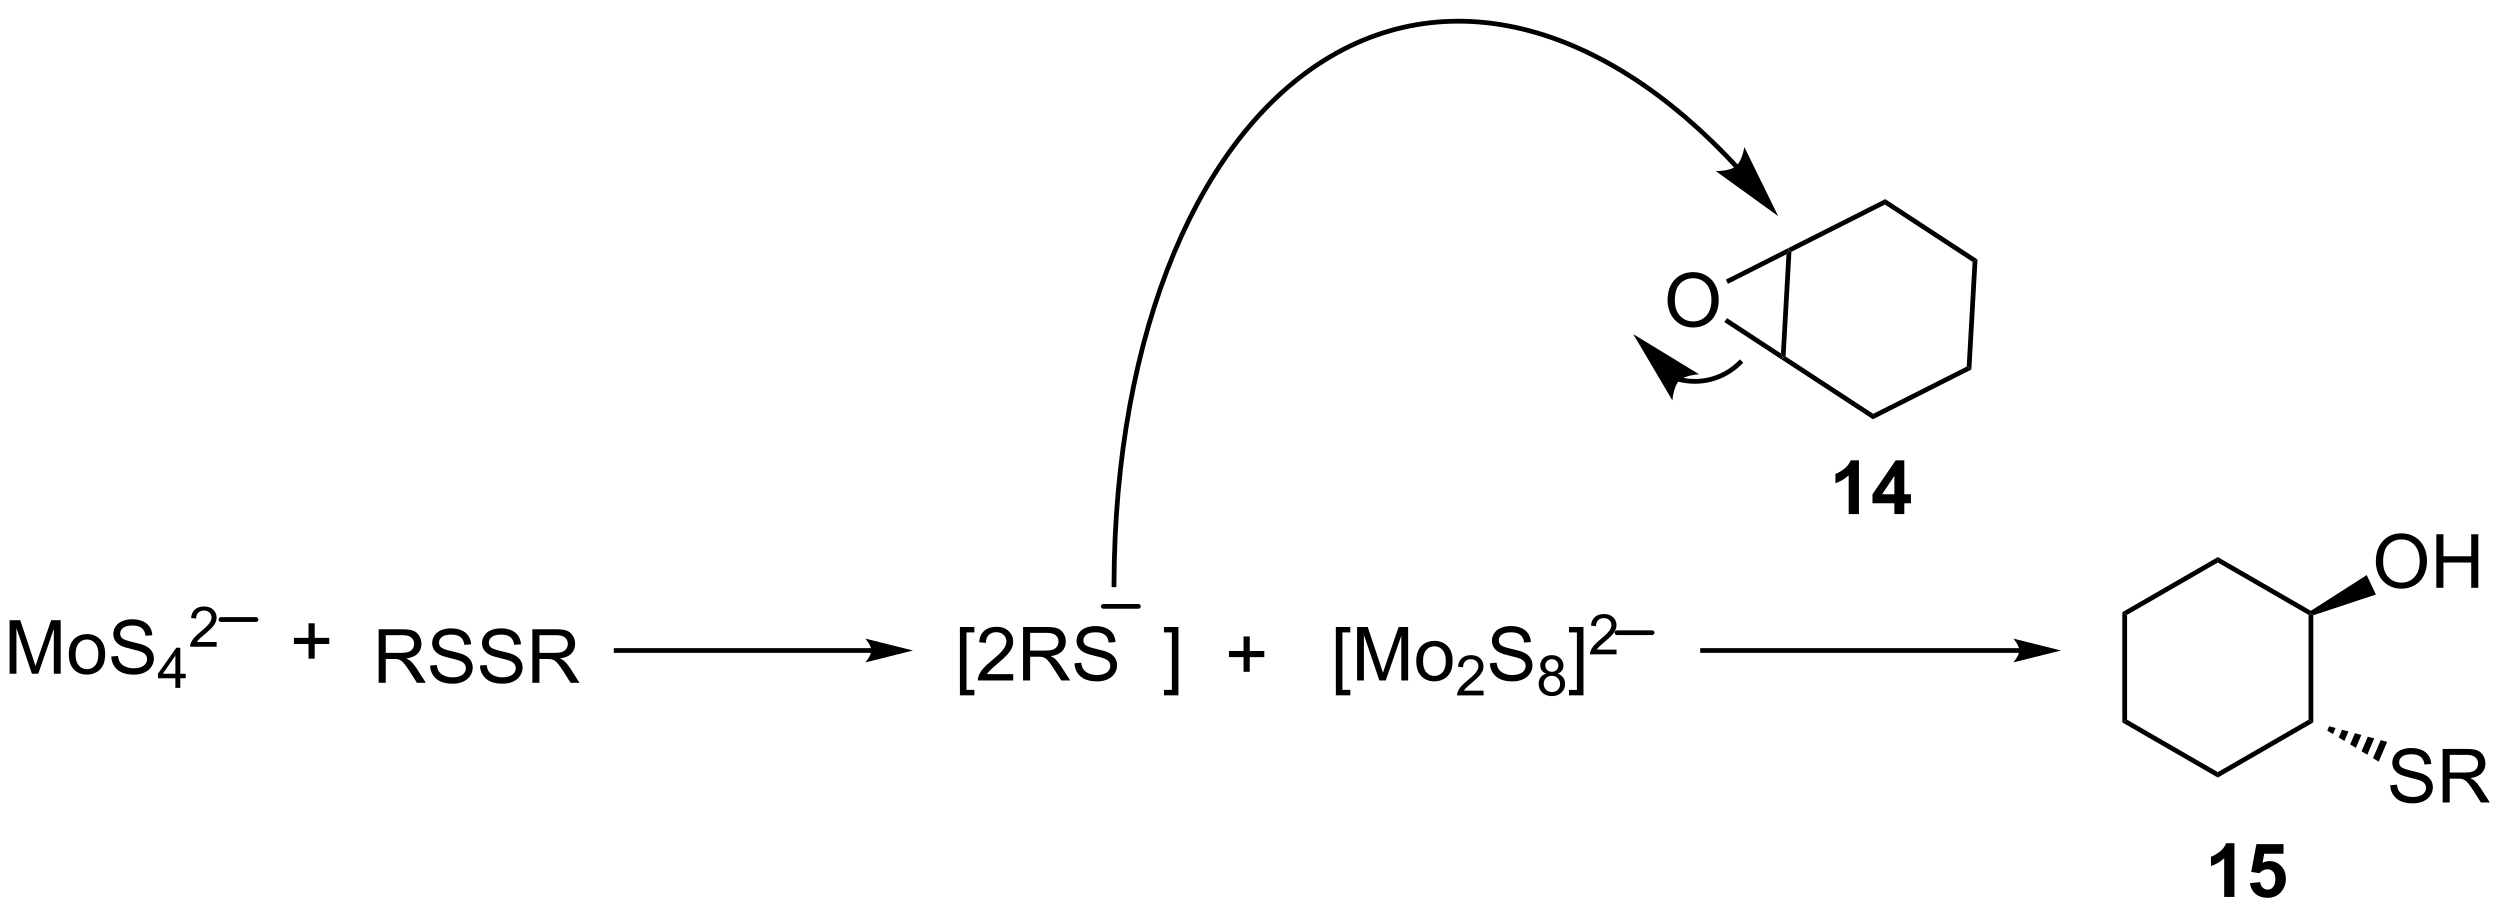 <?xml version="1.0" encoding="UTF-8"?>
<!DOCTYPE svg PUBLIC '-//W3C//DTD SVG 1.0//EN'
          'http://www.w3.org/TR/2001/REC-SVG-20010904/DTD/svg10.dtd'>
<svg stroke-dasharray="none" shape-rendering="auto" xmlns="http://www.w3.org/2000/svg" font-family="'Dialog'" text-rendering="auto" width="734" fill-opacity="1" color-interpolation="auto" color-rendering="auto" preserveAspectRatio="xMidYMid meet" font-size="12px" viewBox="0 0 734 267" fill="black" xmlns:xlink="http://www.w3.org/1999/xlink" stroke="black" image-rendering="auto" stroke-miterlimit="10" stroke-linecap="square" stroke-linejoin="miter" font-style="normal" stroke-width="1" height="267" stroke-dashoffset="0" font-weight="normal" stroke-opacity="1"
><!--Generated by the Batik Graphics2D SVG Generator--><defs id="genericDefs"
  /><g
  ><defs id="defs1"
    ><clipPath clipPathUnits="userSpaceOnUse" id="clipPath1"
      ><path d="M1.625 0.013 L276.741 0.013 L276.741 99.859 L1.625 99.859 L1.625 0.013 Z"
      /></clipPath
      ><clipPath clipPathUnits="userSpaceOnUse" id="clipPath2"
      ><path d="M135.997 140.854 L135.997 237.924 L403.464 237.924 L403.464 140.854 Z"
      /></clipPath
    ></defs
    ><g transform="scale(2.667,2.667) translate(-1.625,-0.013) matrix(1.029,0,0,1.029,-138.261,-144.869)"
    ><path d="M136.969 212.876 L136.969 207.149 L138.11 207.149 L139.466 211.204 Q139.654 211.769 139.74 212.051 Q139.836 211.738 140.045 211.134 L141.415 207.149 L142.435 207.149 L142.435 212.876 L141.703 212.876 L141.703 208.082 L140.04 212.876 L139.357 212.876 L137.701 208.001 L137.701 212.876 L136.969 212.876 ZM143.305 210.801 Q143.305 209.649 143.946 209.095 Q144.482 208.634 145.25 208.634 Q146.107 208.634 146.649 209.194 Q147.193 209.754 147.193 210.743 Q147.193 211.543 146.951 212.004 Q146.711 212.462 146.253 212.717 Q145.795 212.97 145.25 212.97 Q144.381 212.97 143.841 212.413 Q143.305 211.853 143.305 210.801 ZM144.029 210.801 Q144.029 211.597 144.375 211.996 Q144.724 212.392 145.25 212.392 Q145.774 212.392 146.12 211.993 Q146.469 211.595 146.469 210.777 Q146.469 210.009 146.12 209.613 Q145.771 209.215 145.25 209.215 Q144.724 209.215 144.375 209.611 Q144.029 210.004 144.029 210.801 ZM147.848 211.035 L148.564 210.972 Q148.614 211.402 148.799 211.678 Q148.986 211.954 149.377 212.124 Q149.767 212.293 150.254 212.293 Q150.689 212.293 151.02 212.165 Q151.353 212.035 151.515 211.811 Q151.676 211.587 151.676 211.321 Q151.676 211.051 151.52 210.85 Q151.364 210.649 151.004 210.512 Q150.775 210.423 149.986 210.233 Q149.197 210.043 148.879 209.876 Q148.47 209.66 148.267 209.342 Q148.067 209.024 148.067 208.629 Q148.067 208.196 148.312 207.819 Q148.559 207.441 149.03 207.246 Q149.504 207.051 150.082 207.051 Q150.72 207.051 151.205 207.256 Q151.692 207.462 151.952 207.861 Q152.215 208.259 152.236 208.762 L151.51 208.816 Q151.45 208.274 151.111 207.999 Q150.775 207.72 150.114 207.72 Q149.426 207.72 149.111 207.972 Q148.799 208.222 148.799 208.579 Q148.799 208.887 149.02 209.087 Q149.239 209.285 150.163 209.496 Q151.088 209.704 151.431 209.861 Q151.931 210.09 152.168 210.444 Q152.408 210.798 152.408 211.259 Q152.408 211.715 152.145 212.121 Q151.885 212.524 151.392 212.751 Q150.903 212.975 150.291 212.975 Q149.512 212.975 148.986 212.749 Q148.463 212.519 148.163 212.066 Q147.864 211.611 147.848 211.035 Z" stroke="none" clip-path="url(#clipPath2)"
    /></g
    ><g transform="matrix(2.743,0,0,2.743,-373.031,-386.353)"
    ><path d="M154.764 214.476 L154.764 213.447 L152.901 213.447 L152.901 212.964 L154.862 210.181 L155.291 210.181 L155.291 212.964 L155.871 212.964 L155.871 213.447 L155.291 213.447 L155.291 214.476 L154.764 214.476 ZM154.764 212.964 L154.764 211.027 L153.42 212.964 L154.764 212.964 Z" stroke="none" clip-path="url(#clipPath2)"
    /></g
    ><g transform="matrix(2.743,0,0,2.743,-373.031,-386.353)"
    ><path d="M159.183 209.568 L159.183 210.076 L156.343 210.076 Q156.337 209.885 156.406 209.709 Q156.513 209.42 156.751 209.139 Q156.992 208.857 157.443 208.488 Q158.142 207.914 158.388 207.578 Q158.634 207.242 158.634 206.943 Q158.634 206.631 158.41 206.416 Q158.187 206.199 157.826 206.199 Q157.445 206.199 157.216 206.428 Q156.988 206.656 156.986 207.06 L156.443 207.006 Q156.499 206.398 156.863 206.082 Q157.226 205.764 157.837 205.764 Q158.456 205.764 158.816 206.107 Q159.177 206.449 159.177 206.955 Q159.177 207.213 159.072 207.463 Q158.966 207.711 158.72 207.986 Q158.476 208.262 157.908 208.742 Q157.433 209.141 157.298 209.283 Q157.163 209.426 157.076 209.568 L159.183 209.568 Z" stroke="none" clip-path="url(#clipPath2)"
    /></g
    ><g transform="matrix(2.743,0,0,2.743,-373.031,-386.353)"
    ><path d="M229.252 210.223 L201.948 210.223 L201.693 210.223 L201.693 210.734 L201.948 210.734 L229.252 210.734 L229.507 210.734 L229.507 210.223 L229.252 210.223 ZM233.717 210.478 L228.614 209.203 C228.614 209.203 229.252 209.92 229.252 210.478 C229.252 211.036 228.614 211.754 228.614 211.754 Z" stroke="none" clip-path="url(#clipPath2)"
    /></g
    ><g transform="matrix(2.743,0,0,2.743,-373.031,-386.353)"
    ><path d="M346.998 180.408 L346.505 180.085 L347.132 168.888 L347.658 168.623 Z" stroke="none" clip-path="url(#clipPath2)"
    /></g
    ><g transform="matrix(2.743,0,0,2.743,-373.031,-386.353)"
    ><path d="M347.658 168.623 L347.132 168.888 L337.748 162.748 L337.781 162.16 Z" stroke="none" clip-path="url(#clipPath2)"
    /></g
    ><g transform="matrix(2.743,0,0,2.743,-373.031,-386.353)"
    ><path d="M337.781 162.16 L337.748 162.748 L327.739 167.804 L327.492 167.643 L327.377 167.415 Z" stroke="none" clip-path="url(#clipPath2)"
    /></g
    ><g transform="matrix(2.743,0,0,2.743,-373.031,-386.353)"
    ><path d="M327.213 168.069 L327.492 167.643 L327.739 167.804 L327.113 179 L326.849 179.133 L326.62 178.678 Z" stroke="none" clip-path="url(#clipPath2)"
    /></g
    ><g transform="matrix(2.743,0,0,2.743,-373.031,-386.353)"
    ><path d="M326.71 179.347 L326.849 179.133 L327.113 179 L336.496 185.141 L336.463 185.729 Z" stroke="none" clip-path="url(#clipPath2)"
    /></g
    ><g transform="matrix(2.743,0,0,2.743,-373.031,-386.353)"
    ><path d="M336.463 185.729 L336.496 185.141 L346.505 180.085 L346.998 180.408 Z" stroke="none" clip-path="url(#clipPath2)"
    /></g
    ><g transform="matrix(2.743,0,0,2.743,-373.031,-386.353)"
    ><path d="M314.483 173.017 Q314.483 171.59 315.248 170.785 Q316.014 169.978 317.225 169.978 Q318.017 169.978 318.652 170.358 Q319.29 170.736 319.623 171.413 Q319.959 172.09 319.959 172.949 Q319.959 173.822 319.608 174.509 Q319.256 175.197 318.61 175.551 Q317.967 175.905 317.22 175.905 Q316.412 175.905 315.774 175.514 Q315.139 175.121 314.811 174.447 Q314.483 173.77 314.483 173.017 ZM315.264 173.028 Q315.264 174.064 315.819 174.66 Q316.376 175.254 317.217 175.254 Q318.071 175.254 318.623 174.653 Q319.178 174.051 319.178 172.947 Q319.178 172.246 318.941 171.726 Q318.704 171.205 318.248 170.918 Q317.795 170.629 317.227 170.629 Q316.423 170.629 315.842 171.184 Q315.264 171.736 315.264 173.028 Z" stroke="none" clip-path="url(#clipPath2)"
    /></g
    ><g transform="matrix(2.743,0,0,2.743,-373.031,-386.353)"
    ><path d="M327.377 167.415 L327.492 167.643 L327.213 168.069 L320.949 171.233 L320.719 170.778 Z" stroke="none" clip-path="url(#clipPath2)"
    /></g
    ><g transform="matrix(2.743,0,0,2.743,-373.031,-386.353)"
    ><path d="M320.565 175.326 L320.845 174.899 L326.62 178.678 L326.849 179.133 L326.71 179.347 Z" stroke="none" clip-path="url(#clipPath2)"
    /></g
    ><g transform="matrix(2.743,0,0,2.743,-373.031,-386.353)"
    ><path d="M334.967 195.871 L333.871 195.871 L333.871 191.733 Q333.269 192.295 332.452 192.566 L332.452 191.569 Q332.882 191.428 333.384 191.037 Q333.889 190.644 334.077 190.121 L334.967 190.121 L334.967 195.871 ZM338.76 195.871 L338.76 194.717 L336.417 194.717 L336.417 193.756 L338.901 190.121 L339.823 190.121 L339.823 193.754 L340.534 193.754 L340.534 194.717 L339.823 194.717 L339.823 195.871 L338.76 195.871 ZM338.76 193.754 L338.76 191.795 L337.445 193.754 L338.76 193.754 Z" stroke="none" clip-path="url(#clipPath2)"
    /></g
    ><g transform="matrix(2.743,0,0,2.743,-373.031,-386.353)"
    ><path d="M363.157 206.375 L363.668 206.67 L363.668 217.884 L363.157 218.178 Z" stroke="none" clip-path="url(#clipPath2)"
    /></g
    ><g transform="matrix(2.743,0,0,2.743,-373.031,-386.353)"
    ><path d="M363.157 218.178 L363.668 217.884 L373.379 223.491 L373.379 224.08 Z" stroke="none" clip-path="url(#clipPath2)"
    /></g
    ><g transform="matrix(2.743,0,0,2.743,-373.031,-386.353)"
    ><path d="M373.379 224.08 L373.379 223.491 L383.091 217.884 L383.601 218.178 Z" stroke="none" clip-path="url(#clipPath2)"
    /></g
    ><g transform="matrix(2.743,0,0,2.743,-373.031,-386.353)"
    ><path d="M383.601 218.178 L383.091 217.884 L383.091 206.67 L383.346 206.522 L383.601 206.704 Z" stroke="none" clip-path="url(#clipPath2)"
    /></g
    ><g transform="matrix(2.743,0,0,2.743,-373.031,-386.353)"
    ><path d="M383.341 206.225 L383.346 206.522 L383.091 206.67 L373.379 201.063 L373.379 200.473 Z" stroke="none" clip-path="url(#clipPath2)"
    /></g
    ><g transform="matrix(2.743,0,0,2.743,-373.031,-386.353)"
    ><path d="M373.379 200.473 L373.379 201.063 L363.668 206.67 L363.157 206.375 Z" stroke="none" clip-path="url(#clipPath2)"
    /></g
    ><g transform="matrix(2.743,0,0,2.743,-373.031,-386.353)"
    ><path d="M390.295 200.974 Q390.295 199.547 391.06 198.742 Q391.826 197.935 393.037 197.935 Q393.828 197.935 394.464 198.315 Q395.102 198.693 395.435 199.37 Q395.771 200.047 395.771 200.906 Q395.771 201.779 395.42 202.466 Q395.068 203.154 394.422 203.508 Q393.779 203.862 393.031 203.862 Q392.224 203.862 391.586 203.471 Q390.951 203.078 390.623 202.404 Q390.295 201.726 390.295 200.974 ZM391.076 200.984 Q391.076 202.021 391.63 202.617 Q392.188 203.211 393.029 203.211 Q393.883 203.211 394.435 202.609 Q394.99 202.008 394.99 200.904 Q394.99 200.203 394.753 199.682 Q394.516 199.161 394.06 198.875 Q393.607 198.586 393.039 198.586 Q392.235 198.586 391.654 199.141 Q391.076 199.693 391.076 200.984 ZM396.77 203.763 L396.77 198.036 L397.528 198.036 L397.528 200.388 L400.504 200.388 L400.504 198.036 L401.262 198.036 L401.262 203.763 L400.504 203.763 L400.504 201.062 L397.528 201.062 L397.528 203.763 L396.77 203.763 Z" stroke="none" clip-path="url(#clipPath2)"
    /></g
    ><g transform="matrix(2.743,0,0,2.743,-373.031,-386.353)"
    ><path d="M383.601 206.704 L383.346 206.522 L383.341 206.225 L389.315 202.406 L390.304 204.485 Z" stroke="none" clip-path="url(#clipPath2)"
    /></g
    ><g transform="matrix(2.743,0,0,2.743,-373.031,-386.353)"
    ><path d="M391.838 224.899 L392.554 224.837 Q392.603 225.266 392.788 225.542 Q392.976 225.819 393.366 225.988 Q393.757 226.157 394.244 226.157 Q394.679 226.157 395.01 226.03 Q395.343 225.899 395.504 225.675 Q395.666 225.451 395.666 225.186 Q395.666 224.915 395.51 224.714 Q395.353 224.514 394.994 224.376 Q394.765 224.287 393.976 224.097 Q393.187 223.907 392.869 223.74 Q392.46 223.524 392.257 223.207 Q392.056 222.889 392.056 222.493 Q392.056 222.061 392.301 221.683 Q392.549 221.305 393.02 221.11 Q393.494 220.915 394.072 220.915 Q394.71 220.915 395.195 221.121 Q395.681 221.326 395.942 221.725 Q396.205 222.123 396.226 222.626 L395.499 222.68 Q395.439 222.139 395.101 221.863 Q394.765 221.584 394.103 221.584 Q393.416 221.584 393.101 221.837 Q392.788 222.087 392.788 222.444 Q392.788 222.751 393.01 222.951 Q393.228 223.149 394.153 223.36 Q395.077 223.569 395.421 223.725 Q395.921 223.954 396.158 224.308 Q396.398 224.662 396.398 225.123 Q396.398 225.579 396.135 225.985 Q395.874 226.389 395.382 226.615 Q394.892 226.839 394.28 226.839 Q393.502 226.839 392.976 226.613 Q392.452 226.384 392.153 225.93 Q391.853 225.475 391.838 224.899 ZM397.445 226.74 L397.445 221.014 L399.983 221.014 Q400.749 221.014 401.148 221.167 Q401.546 221.321 401.783 221.712 Q402.023 222.102 402.023 222.576 Q402.023 223.186 401.627 223.605 Q401.233 224.022 400.408 224.134 Q400.71 224.28 400.866 224.42 Q401.197 224.725 401.494 225.18 L402.491 226.74 L401.538 226.74 L400.78 225.548 Q400.447 225.032 400.231 224.759 Q400.017 224.485 399.848 224.376 Q399.679 224.266 399.502 224.225 Q399.374 224.196 399.08 224.196 L398.202 224.196 L398.202 226.74 L397.445 226.74 ZM398.202 223.54 L399.83 223.54 Q400.351 223.54 400.642 223.433 Q400.937 223.326 401.088 223.089 Q401.241 222.852 401.241 222.576 Q401.241 222.17 400.945 221.91 Q400.65 221.647 400.015 221.647 L398.202 221.647 L398.202 223.54 Z" stroke="none" clip-path="url(#clipPath2)"
    /></g
    ><g transform="matrix(2.743,0,0,2.743,-373.031,-386.353)"
    ><path d="M385.298 218.585 L385.987 218.771 L385.709 219.423 L385.098 219.055 ZM386.677 218.957 L387.367 219.143 L386.933 220.161 L386.321 219.792 ZM388.056 219.328 L388.746 219.514 L388.156 220.899 L387.544 220.53 ZM389.436 219.7 L390.125 219.885 L389.379 221.637 L388.767 221.268 ZM390.815 220.071 L391.505 220.257 L390.603 222.374 L389.991 222.005 Z" stroke="none" clip-path="url(#clipPath2)"
    /></g
    ><g transform="matrix(2.743,0,0,2.743,-373.031,-386.353)"
    ><path d="M169.015 211.35 L169.015 209.779 L167.455 209.779 L167.455 209.123 L169.015 209.123 L169.015 207.566 L169.679 207.566 L169.679 209.123 L171.237 209.123 L171.237 209.779 L169.679 209.779 L169.679 211.35 L169.015 211.35 Z" stroke="none" clip-path="url(#clipPath2)"
    /></g
    ><g transform="matrix(2.743,0,0,2.743,-373.031,-386.353)"
    ><path d="M238.739 215.278 L238.739 207.96 L240.288 207.96 L240.288 208.541 L239.442 208.541 L239.442 214.694 L240.288 214.694 L240.288 215.278 L238.739 215.278 ZM244.446 213.009 L244.446 213.686 L240.659 213.686 Q240.651 213.431 240.743 213.197 Q240.886 212.811 241.204 212.436 Q241.524 212.061 242.125 211.569 Q243.058 210.804 243.386 210.356 Q243.714 209.908 243.714 209.509 Q243.714 209.093 243.415 208.806 Q243.118 208.517 242.636 208.517 Q242.128 208.517 241.823 208.822 Q241.519 209.126 241.516 209.666 L240.792 209.593 Q240.868 208.783 241.352 208.361 Q241.836 207.936 242.651 207.936 Q243.477 207.936 243.956 208.395 Q244.438 208.851 244.438 209.525 Q244.438 209.869 244.297 210.202 Q244.157 210.533 243.829 210.9 Q243.503 211.267 242.745 211.908 Q242.113 212.439 241.933 212.629 Q241.753 212.819 241.636 213.009 L244.446 213.009 ZM245.497 213.686 L245.497 207.96 L248.036 207.96 Q248.801 207.96 249.2 208.113 Q249.598 208.267 249.835 208.658 Q250.075 209.048 250.075 209.522 Q250.075 210.132 249.679 210.551 Q249.286 210.968 248.46 211.08 Q248.762 211.226 248.918 211.366 Q249.249 211.671 249.546 212.126 L250.543 213.686 L249.59 213.686 L248.833 212.494 Q248.499 211.978 248.283 211.705 Q248.07 211.431 247.9 211.322 Q247.731 211.212 247.554 211.171 Q247.426 211.142 247.132 211.142 L246.254 211.142 L246.254 213.686 L245.497 213.686 ZM246.254 210.486 L247.882 210.486 Q248.403 210.486 248.695 210.379 Q248.989 210.272 249.14 210.035 Q249.293 209.798 249.293 209.522 Q249.293 209.116 248.997 208.856 Q248.702 208.593 248.067 208.593 L246.254 208.593 L246.254 210.486 ZM251.003 211.845 L251.719 211.783 Q251.769 212.212 251.954 212.488 Q252.141 212.764 252.532 212.934 Q252.922 213.103 253.409 213.103 Q253.844 213.103 254.175 212.976 Q254.508 212.845 254.67 212.621 Q254.831 212.397 254.831 212.132 Q254.831 211.861 254.675 211.66 Q254.519 211.46 254.159 211.322 Q253.93 211.233 253.141 211.043 Q252.352 210.853 252.034 210.686 Q251.625 210.47 251.422 210.153 Q251.222 209.835 251.222 209.439 Q251.222 209.007 251.467 208.629 Q251.714 208.251 252.185 208.056 Q252.659 207.861 253.238 207.861 Q253.875 207.861 254.36 208.067 Q254.847 208.272 255.107 208.671 Q255.37 209.069 255.391 209.572 L254.665 209.626 Q254.605 209.085 254.266 208.809 Q253.93 208.53 253.269 208.53 Q252.581 208.53 252.266 208.783 Q251.954 209.033 251.954 209.389 Q251.954 209.697 252.175 209.897 Q252.394 210.095 253.318 210.306 Q254.243 210.514 254.586 210.671 Q255.086 210.9 255.323 211.254 Q255.563 211.608 255.563 212.069 Q255.563 212.525 255.3 212.931 Q255.04 213.335 254.547 213.561 Q254.058 213.785 253.446 213.785 Q252.667 213.785 252.141 213.559 Q251.618 213.33 251.318 212.876 Q251.019 212.421 251.003 211.845 ZM262.128 215.278 L260.579 215.278 L260.579 214.694 L261.425 214.694 L261.425 208.541 L260.579 208.541 L260.579 207.96 L262.128 207.96 L262.128 215.278 ZM269.098 212.759 L269.098 211.189 L267.538 211.189 L267.538 210.533 L269.098 210.533 L269.098 208.976 L269.762 208.976 L269.762 210.533 L271.32 210.533 L271.32 211.189 L269.762 211.189 L269.762 212.759 L269.098 212.759 ZM278.977 215.278 L278.977 207.96 L280.527 207.96 L280.527 208.541 L279.68 208.541 L279.68 214.694 L280.527 214.694 L280.527 215.278 L278.977 215.278 ZM281.249 213.686 L281.249 207.96 L282.39 207.96 L283.747 212.014 Q283.934 212.58 284.02 212.861 Q284.116 212.548 284.325 211.944 L285.695 207.96 L286.715 207.96 L286.715 213.686 L285.984 213.686 L285.984 208.892 L284.32 213.686 L283.637 213.686 L281.981 208.811 L281.981 213.686 L281.249 213.686 ZM287.585 211.611 Q287.585 210.46 288.226 209.905 Q288.762 209.444 289.531 209.444 Q290.387 209.444 290.929 210.004 Q291.473 210.564 291.473 211.554 Q291.473 212.353 291.231 212.814 Q290.991 213.272 290.533 213.528 Q290.075 213.78 289.531 213.78 Q288.661 213.78 288.122 213.223 Q287.585 212.663 287.585 211.611 ZM288.309 211.611 Q288.309 212.408 288.656 212.806 Q289.004 213.202 289.531 213.202 Q290.054 213.202 290.4 212.804 Q290.749 212.405 290.749 211.587 Q290.749 210.819 290.4 210.423 Q290.051 210.025 289.531 210.025 Q289.004 210.025 288.656 210.421 Q288.309 210.814 288.309 211.611 Z" stroke="none" clip-path="url(#clipPath2)"
    /></g
    ><g transform="matrix(2.743,0,0,2.743,-373.031,-386.353)"
    ><path d="M294.79 214.779 L294.79 215.286 L291.95 215.286 Q291.945 215.095 292.013 214.919 Q292.12 214.63 292.359 214.349 Q292.599 214.068 293.05 213.698 Q293.749 213.124 293.995 212.788 Q294.241 212.452 294.241 212.154 Q294.241 211.841 294.017 211.626 Q293.794 211.41 293.433 211.41 Q293.052 211.41 292.823 211.638 Q292.595 211.867 292.593 212.271 L292.05 212.216 Q292.107 211.609 292.47 211.292 Q292.833 210.974 293.445 210.974 Q294.064 210.974 294.423 211.318 Q294.784 211.66 294.784 212.165 Q294.784 212.423 294.679 212.673 Q294.573 212.921 294.327 213.197 Q294.083 213.472 293.515 213.952 Q293.04 214.351 292.905 214.493 Q292.771 214.636 292.683 214.779 L294.79 214.779 Z" stroke="none" clip-path="url(#clipPath2)"
    /></g
    ><g transform="matrix(2.743,0,0,2.743,-373.031,-386.353)"
    ><path d="M295.465 211.845 L296.181 211.783 Q296.231 212.212 296.416 212.488 Q296.603 212.764 296.994 212.934 Q297.384 213.103 297.871 213.103 Q298.306 213.103 298.637 212.976 Q298.97 212.845 299.132 212.621 Q299.293 212.397 299.293 212.132 Q299.293 211.861 299.137 211.66 Q298.981 211.46 298.621 211.322 Q298.392 211.233 297.603 211.043 Q296.814 210.853 296.496 210.686 Q296.087 210.47 295.884 210.153 Q295.684 209.835 295.684 209.439 Q295.684 209.007 295.928 208.629 Q296.176 208.251 296.647 208.056 Q297.121 207.861 297.699 207.861 Q298.337 207.861 298.822 208.067 Q299.309 208.272 299.569 208.671 Q299.832 209.069 299.853 209.572 L299.126 209.626 Q299.067 209.085 298.728 208.809 Q298.392 208.53 297.731 208.53 Q297.043 208.53 296.728 208.783 Q296.416 209.033 296.416 209.389 Q296.416 209.697 296.637 209.897 Q296.856 210.095 297.78 210.306 Q298.705 210.514 299.048 210.671 Q299.548 210.9 299.785 211.254 Q300.025 211.608 300.025 212.069 Q300.025 212.525 299.762 212.931 Q299.501 213.335 299.009 213.561 Q298.52 213.785 297.908 213.785 Q297.129 213.785 296.603 213.559 Q296.08 213.33 295.78 212.876 Q295.481 212.421 295.465 211.845 Z" stroke="none" clip-path="url(#clipPath2)"
    /></g
    ><g transform="matrix(2.743,0,0,2.743,-373.031,-386.353)"
    ><path d="M301.502 212.956 Q301.174 212.837 301.016 212.614 Q300.858 212.392 300.858 212.081 Q300.858 211.613 301.193 211.294 Q301.531 210.974 302.092 210.974 Q302.654 210.974 302.996 211.3 Q303.34 211.626 303.34 212.095 Q303.34 212.394 303.182 212.617 Q303.026 212.837 302.707 212.956 Q303.102 213.085 303.309 213.372 Q303.516 213.66 303.516 214.058 Q303.516 214.609 303.125 214.986 Q302.736 215.361 302.1 215.361 Q301.465 215.361 301.074 214.984 Q300.686 214.607 300.686 214.044 Q300.686 213.624 300.897 213.343 Q301.11 213.06 301.502 212.956 ZM301.397 212.064 Q301.397 212.368 301.592 212.562 Q301.789 212.755 302.104 212.755 Q302.408 212.755 302.602 212.564 Q302.797 212.37 302.797 212.093 Q302.797 211.802 302.596 211.605 Q302.397 211.407 302.098 211.407 Q301.795 211.407 301.596 211.601 Q301.397 211.794 301.397 212.064 ZM301.227 214.046 Q301.227 214.273 301.334 214.484 Q301.442 214.695 301.652 214.81 Q301.863 214.925 302.106 214.925 Q302.485 214.925 302.731 214.683 Q302.977 214.439 302.977 214.064 Q302.977 213.683 302.723 213.435 Q302.469 213.185 302.088 213.185 Q301.717 213.185 301.471 213.431 Q301.227 213.677 301.227 214.046 Z" stroke="none" clip-path="url(#clipPath2)"
    /></g
    ><g transform="matrix(2.743,0,0,2.743,-373.031,-386.353)"
    ><path d="M305.482 215.278 L303.932 215.278 L303.932 214.694 L304.779 214.694 L304.779 208.541 L303.932 208.541 L303.932 207.96 L305.482 207.96 L305.482 215.278 Z" stroke="none" clip-path="url(#clipPath2)"
    /></g
    ><g transform="matrix(2.743,0,0,2.743,-373.031,-386.353)"
    ><path d="M309.023 210.379 L309.023 210.886 L306.183 210.886 Q306.177 210.695 306.245 210.519 Q306.353 210.23 306.591 209.949 Q306.831 209.668 307.282 209.298 Q307.982 208.724 308.228 208.388 Q308.474 208.052 308.474 207.754 Q308.474 207.441 308.249 207.226 Q308.026 207.009 307.665 207.009 Q307.284 207.009 307.056 207.238 Q306.827 207.466 306.825 207.871 L306.282 207.816 Q306.339 207.209 306.702 206.892 Q307.066 206.574 307.677 206.574 Q308.296 206.574 308.655 206.918 Q309.017 207.259 309.017 207.765 Q309.017 208.023 308.911 208.273 Q308.806 208.521 308.56 208.797 Q308.316 209.072 307.747 209.552 Q307.273 209.951 307.138 210.093 Q307.003 210.236 306.915 210.379 L309.023 210.379 Z" stroke="none" clip-path="url(#clipPath2)"
    /></g
    ><g transform="matrix(2.743,0,0,2.743,-373.031,-386.353)"
    ><path d="M352.131 210.223 L318.233 210.223 L317.978 210.223 L317.978 210.734 L318.233 210.734 L352.131 210.734 L352.386 210.734 L352.386 210.223 L352.131 210.223 ZM356.596 210.478 L351.493 209.203 C351.493 209.203 352.131 209.92 352.131 210.478 C352.131 211.036 351.493 211.754 351.493 211.754 Z" stroke="none" clip-path="url(#clipPath2)"
    /></g
    ><g transform="matrix(2.743,0,0,2.743,-373.031,-386.353)"
    ><path d="M375.159 236.852 L374.063 236.852 L374.063 232.714 Q373.461 233.277 372.644 233.548 L372.644 232.55 Q373.073 232.41 373.576 232.019 Q374.081 231.626 374.269 231.102 L375.159 231.102 L375.159 236.852 ZM376.817 235.379 L377.911 235.267 Q377.957 235.636 378.187 235.855 Q378.418 236.071 378.718 236.071 Q379.062 236.071 379.298 235.793 Q379.538 235.511 379.538 234.949 Q379.538 234.423 379.301 234.16 Q379.067 233.894 378.687 233.894 Q378.215 233.894 377.84 234.313 L376.95 234.183 L377.512 231.204 L380.413 231.204 L380.413 232.23 L378.343 232.23 L378.171 233.204 Q378.538 233.019 378.921 233.019 Q379.653 233.019 380.161 233.55 Q380.668 234.082 380.668 234.931 Q380.668 235.636 380.257 236.191 Q379.7 236.951 378.707 236.951 Q377.913 236.951 377.413 236.524 Q376.913 236.097 376.817 235.379 Z" stroke="none" clip-path="url(#clipPath2)"
    /></g
    ><g transform="matrix(2.743,0,0,2.743,-373.031,-386.353)"
    ><path d="M176.525 213.933 L176.525 208.206 L179.064 208.206 Q179.83 208.206 180.228 208.36 Q180.627 208.514 180.864 208.904 Q181.103 209.295 181.103 209.769 Q181.103 210.378 180.708 210.798 Q180.314 211.214 179.489 211.326 Q179.791 211.472 179.947 211.613 Q180.278 211.917 180.575 212.373 L181.572 213.933 L180.619 213.933 L179.861 212.74 Q179.528 212.225 179.312 211.951 Q179.098 211.678 178.929 211.568 Q178.76 211.459 178.583 211.417 Q178.455 211.389 178.161 211.389 L177.283 211.389 L177.283 213.933 L176.525 213.933 ZM177.283 210.732 L178.911 210.732 Q179.431 210.732 179.723 210.626 Q180.017 210.519 180.168 210.282 Q180.322 210.045 180.322 209.769 Q180.322 209.363 180.025 209.102 Q179.731 208.839 179.095 208.839 L177.283 208.839 L177.283 210.732 ZM182.032 212.092 L182.748 212.029 Q182.797 212.459 182.982 212.735 Q183.17 213.011 183.56 213.18 Q183.951 213.35 184.438 213.35 Q184.873 213.35 185.204 213.222 Q185.537 213.092 185.698 212.868 Q185.86 212.644 185.86 212.378 Q185.86 212.107 185.704 211.907 Q185.547 211.706 185.188 211.568 Q184.959 211.48 184.17 211.29 Q183.381 211.1 183.063 210.933 Q182.654 210.717 182.451 210.399 Q182.25 210.081 182.25 209.686 Q182.25 209.253 182.495 208.876 Q182.743 208.498 183.214 208.303 Q183.688 208.107 184.266 208.107 Q184.904 208.107 185.388 208.313 Q185.875 208.519 186.136 208.917 Q186.399 209.316 186.42 209.818 L185.693 209.873 Q185.633 209.331 185.295 209.055 Q184.959 208.777 184.297 208.777 Q183.61 208.777 183.295 209.029 Q182.982 209.279 182.982 209.636 Q182.982 209.943 183.204 210.144 Q183.422 210.342 184.347 210.553 Q185.271 210.761 185.615 210.917 Q186.115 211.147 186.352 211.501 Q186.592 211.855 186.592 212.316 Q186.592 212.772 186.329 213.178 Q186.068 213.581 185.576 213.808 Q185.086 214.032 184.474 214.032 Q183.696 214.032 183.17 213.805 Q182.646 213.576 182.347 213.123 Q182.047 212.667 182.032 212.092 ZM187.368 212.092 L188.084 212.029 Q188.133 212.459 188.318 212.735 Q188.506 213.011 188.896 213.18 Q189.287 213.35 189.774 213.35 Q190.209 213.35 190.54 213.222 Q190.873 213.092 191.034 212.868 Q191.196 212.644 191.196 212.378 Q191.196 212.107 191.04 211.907 Q190.883 211.706 190.524 211.568 Q190.295 211.48 189.506 211.29 Q188.717 211.1 188.399 210.933 Q187.99 210.717 187.787 210.399 Q187.586 210.081 187.586 209.686 Q187.586 209.253 187.831 208.876 Q188.079 208.498 188.55 208.303 Q189.024 208.107 189.602 208.107 Q190.24 208.107 190.724 208.313 Q191.211 208.519 191.472 208.917 Q191.735 209.316 191.756 209.818 L191.029 209.873 Q190.969 209.331 190.631 209.055 Q190.295 208.777 189.633 208.777 Q188.946 208.777 188.631 209.029 Q188.318 209.279 188.318 209.636 Q188.318 209.943 188.54 210.144 Q188.758 210.342 189.683 210.553 Q190.607 210.761 190.951 210.917 Q191.451 211.147 191.688 211.501 Q191.928 211.855 191.928 212.316 Q191.928 212.772 191.665 213.178 Q191.404 213.581 190.912 213.808 Q190.422 214.032 189.81 214.032 Q189.032 214.032 188.506 213.805 Q187.982 213.576 187.683 213.123 Q187.383 212.667 187.368 212.092 ZM192.974 213.933 L192.974 208.206 L195.513 208.206 Q196.279 208.206 196.678 208.36 Q197.076 208.514 197.313 208.904 Q197.553 209.295 197.553 209.769 Q197.553 210.378 197.157 210.798 Q196.763 211.214 195.938 211.326 Q196.24 211.472 196.396 211.613 Q196.727 211.917 197.024 212.373 L198.021 213.933 L197.068 213.933 L196.31 212.74 Q195.977 212.225 195.761 211.951 Q195.547 211.678 195.378 211.568 Q195.209 211.459 195.032 211.417 Q194.904 211.389 194.61 211.389 L193.732 211.389 L193.732 213.933 L192.974 213.933 ZM193.732 210.732 L195.36 210.732 Q195.881 210.732 196.172 210.626 Q196.467 210.519 196.618 210.282 Q196.771 210.045 196.771 209.769 Q196.771 209.363 196.474 209.102 Q196.18 208.839 195.545 208.839 L193.732 208.839 L193.732 210.732 Z" stroke="none" clip-path="url(#clipPath2)"
    /></g
    ><g stroke-width="0.51" transform="matrix(2.743,0,0,2.743,-373.031,-386.353)" stroke-linejoin="round" stroke-linecap="round"
    ><path fill="none" d="M254.093 205.754 L257.843 205.754" clip-path="url(#clipPath2)"
    /></g
    ><g stroke-width="0.51" transform="matrix(2.743,0,0,2.743,-373.031,-386.353)" stroke-linejoin="round" stroke-linecap="round"
    ><path fill="none" d="M309.073 208.573 L312.823 208.573" clip-path="url(#clipPath2)"
    /></g
    ><g stroke-width="0.51" transform="matrix(2.743,0,0,2.743,-373.031,-386.353)" stroke-linejoin="round" stroke-linecap="round"
    ><path fill="none" d="M159.642 207.164 L163.392 207.164" clip-path="url(#clipPath2)"
    /></g
    ><g transform="matrix(2.743,0,0,2.743,-373.031,-386.353)"
    ><path d="M322.004 158.465 L322.004 158.464 L321.99 158.45 C321.983 158.442 321.975 158.434 321.968 158.426 C321.848 158.297 321.729 158.169 321.609 158.042 C321.37 157.787 321.13 157.536 320.889 157.288 C318.964 155.301 316.998 153.512 315.005 151.925 C311.013 148.748 306.911 146.382 302.805 144.865 C294.574 141.826 286.326 142.203 278.929 146.308 C271.546 150.405 265.571 157.907 261.437 167.786 C257.311 177.643 255.015 189.869 254.977 203.441 L254.976 203.697 L255.487 203.698 L255.487 203.443 C255.525 189.938 257.808 177.778 261.907 167.983 C265.997 158.21 271.894 150.796 279.176 146.754 C286.443 142.721 294.536 142.356 302.628 145.344 C306.683 146.841 310.738 149.181 314.687 152.324 C316.663 153.898 318.613 155.672 320.523 157.643 C320.762 157.889 321 158.138 321.237 158.391 C321.356 158.517 321.475 158.644 321.593 158.772 C321.601 158.78 321.608 158.788 321.615 158.796 L321.627 158.808 L321.625 158.806 L321.795 158.996 L322.175 158.655 L322.004 158.465 ZM326.324 163.987 L322.698 156.581 C322.698 156.581 322.482 158.07 321.813 158.634 C321.144 159.198 319.639 159.158 319.639 159.158 Z" stroke="none" clip-path="url(#clipPath2)"
    /></g
    ><g transform="matrix(2.743,0,0,2.743,-373.031,-386.353)"
    ><path d="M315.471 181.659 L315.473 181.659 L315.477 181.66 L315.485 181.663 L315.512 181.67 C315.532 181.676 315.551 181.681 315.57 181.686 C316.791 182.013 318.052 182.002 319.233 181.686 C320.414 181.37 321.512 180.748 322.406 179.854 L322.586 179.674 L322.225 179.313 L322.045 179.494 C321.215 180.324 320.196 180.9 319.101 181.193 C318.007 181.486 316.836 181.497 315.702 181.193 C315.684 181.188 315.667 181.184 315.649 181.179 L315.622 181.171 L315.615 181.169 L315.613 181.168 L315.612 181.168 L315.367 181.098 L315.226 181.588 L315.471 181.659 ZM310.812 176.616 L315.004 183.717 C315.004 183.717 315.103 182.215 315.726 181.601 C316.349 180.987 317.853 180.909 317.853 180.909 Z" stroke="none" clip-path="url(#clipPath2)"
    /></g
  ></g
></svg
>
